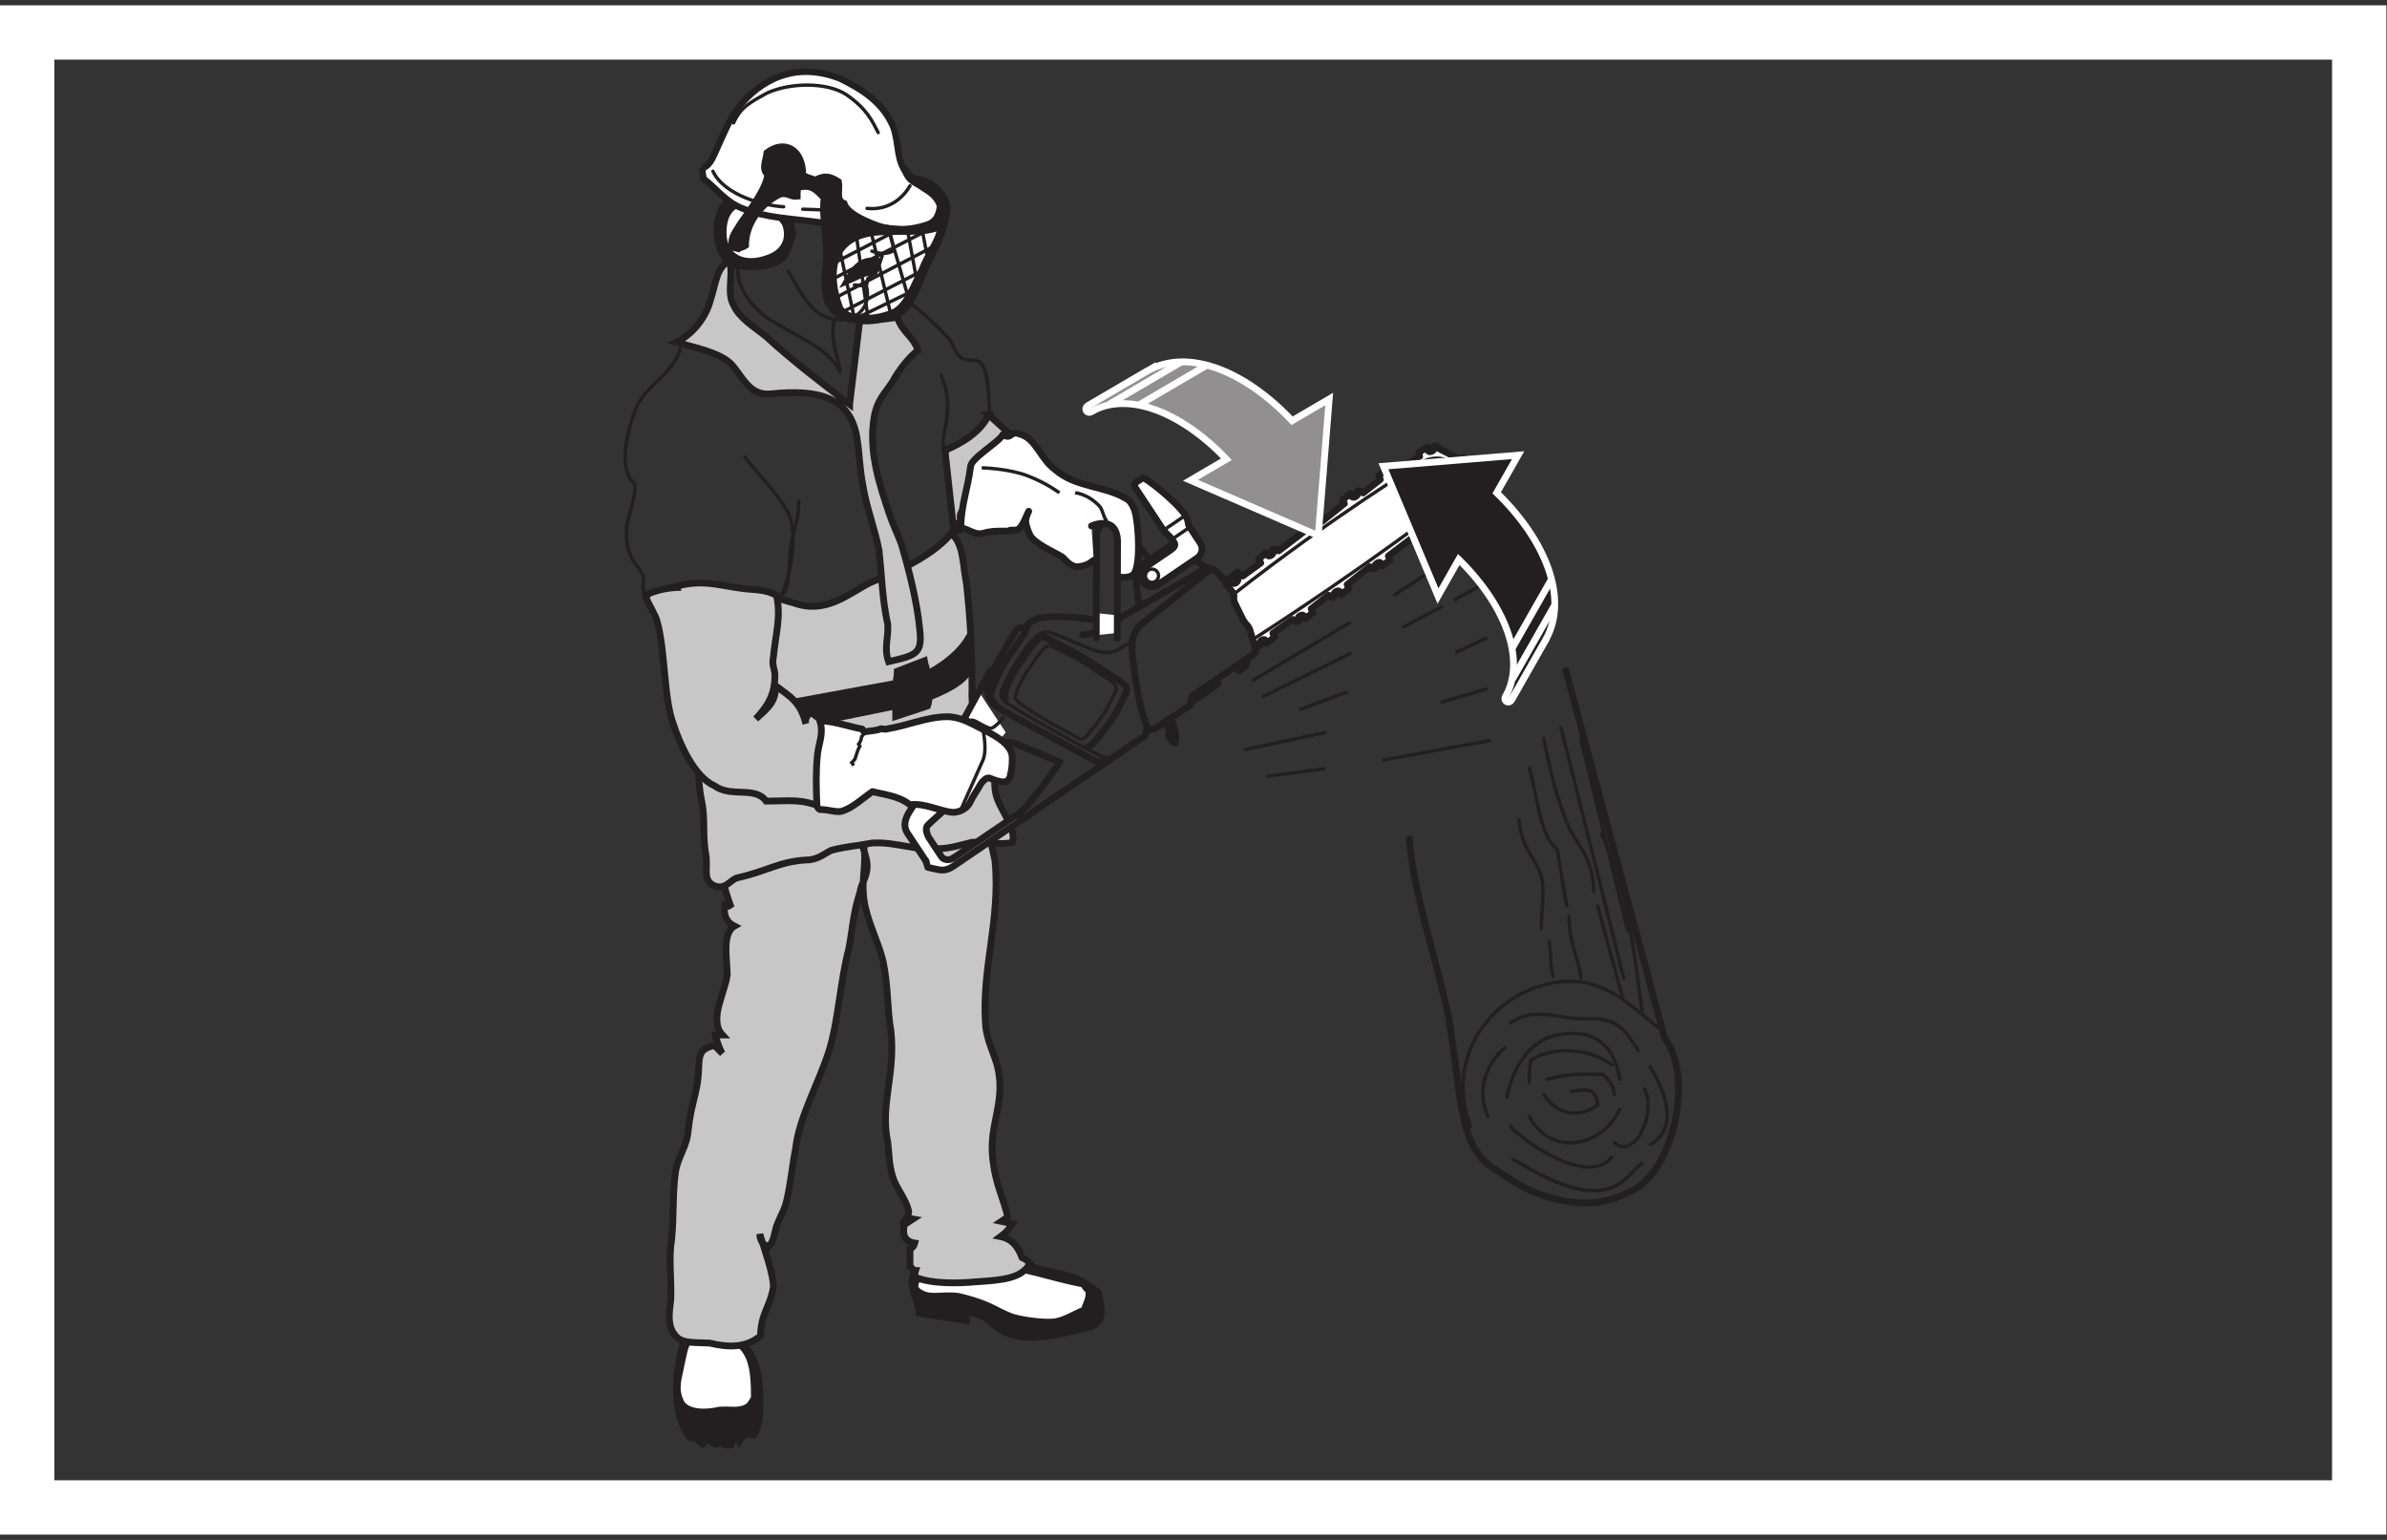 <?xml version="1.0" encoding="UTF-8" standalone="no"?>
<svg
   xmlns:dc="http://purl.org/dc/elements/1.1/"
   xmlns:cc="http://creativecommons.org/ns#"
   xmlns:rdf="http://www.w3.org/1999/02/22-rdf-syntax-ns#"
   xmlns:svg="http://www.w3.org/2000/svg"
   xmlns="http://www.w3.org/2000/svg"
   viewBox="0 0 234.333 151.187"
   height="151.187"
   width="234.333"
   xml:space="preserve"
   id="svg2"
   version="1.1"><rect x="0" y="0" width="234.333" height="151.187" fill="#333333" stroke="none"/><defs
     id="defs6" /><g
     transform="matrix(1.333,0,0,-1.333,0,151.187)"
     id="g10"><g
       transform="scale(0.1)"
       id="g12"><path
         id="path14"
         style="fill:#231f20;fill-opacity:1;fill-rule:nonzero;stroke:none"
         d="m 540.844,988.434 c -15.215,-3.571 -17.547,-37.418 -3.508,-47.52 4.68,-4.16 25.164,-4.16 33.941,0 8.786,2.969 8.786,11.879 12.871,20.789 -1.75,3.567 -1.75,6.527 -1.75,11.875 -5.269,3.57 -6.429,9.504 -11.699,12.477 -12.883,6.535 -23.414,3.57 -35.129,-1.778 l 5.274,4.157 v 0" /><path
         id="path16"
         style="fill:none;stroke:#231f20;stroke-width:5;stroke-linecap:round;stroke-linejoin:miter;stroke-miterlimit:3.864;stroke-dasharray:none;stroke-opacity:1"
         d="m 540.844,988.434 c -15.215,-3.571 -17.547,-37.418 -3.508,-47.52 4.68,-4.16 25.164,-4.16 33.941,0 8.786,2.969 8.786,11.879 12.871,20.789 -1.75,3.567 -1.75,6.527 -1.75,11.875 -5.269,3.57 -6.429,9.504 -11.699,12.477 -12.883,6.535 -23.414,3.57 -35.129,-1.778 l 5.274,4.157 z" /><path
         id="path18"
         style="fill:#ffffff;fill-opacity:1;fill-rule:nonzero;stroke:none"
         d="m 532.656,962.887 c 0,-17.223 14.043,-26.133 33.93,-18.41 8.203,2.968 15.812,10.691 12.301,23.168 -1.16,4.156 -4.676,5.933 -5.856,9.503 -7.019,2.368 -9.355,5.934 -16.383,7.129 -10.535,2.368 -23.992,-0.597 -23.992,-21.39 v 0" /><path
         id="path20"
         style="fill:none;stroke:#231f20;stroke-width:4.806;stroke-linecap:round;stroke-linejoin:miter;stroke-miterlimit:3.864;stroke-dasharray:none;stroke-opacity:1"
         d="m 532.656,962.887 c 0,-17.223 14.043,-26.133 33.93,-18.41 8.203,2.968 15.812,10.691 12.301,23.168 -1.16,4.156 -4.676,5.933 -5.856,9.503 -7.019,2.368 -9.355,5.934 -16.383,7.129 -10.535,2.368 -23.992,-0.597 -23.992,-21.39 z" /><path
         id="path22"
         style="fill:#231f20;fill-opacity:1;fill-rule:nonzero;stroke:none"
         d="m 518.027,160.445 c -5.859,0 -7.031,-2.98 -11.117,-4.757 -8.785,-21.375 -14.637,-59.989 1.164,-80.188 5.262,0 4.684,-1.781 9.364,-4.738 1.171,1.777 1.757,2.957 2.343,4.149 2.918,-1.781 7.606,-6.551 8.774,-2.969 4.101,-1.18 6.441,-2.973 9.953,-1.781 0,4.75 2.922,7.121 5.847,2.379 1.758,2.961 4.102,4.742 5.86,6.531 1.754,-1.789 2.922,-1.789 4.68,-1.789 5.265,6.539 4.679,16.641 4.679,27.918 0,23.762 -5.851,35.637 -21.066,45.742 -6.442,4.161 -10.539,10.09 -20.481,9.504 v 0" /><path
         id="path24"
         style="fill:none;stroke:#231f20;stroke-width:5;stroke-linecap:round;stroke-linejoin:miter;stroke-miterlimit:3.864;stroke-dasharray:none;stroke-opacity:1"
         d="m 518.027,160.445 c -5.859,0 -7.031,-2.98 -11.117,-4.757 -8.785,-21.375 -14.637,-59.989 1.164,-80.188 5.262,0 4.684,-1.781 9.364,-4.738 1.171,1.777 1.757,2.957 2.343,4.149 2.918,-1.781 7.606,-6.551 8.774,-2.969 4.101,-1.18 6.441,-2.973 9.953,-1.781 0,4.75 2.922,7.121 5.847,2.379 1.758,2.961 4.102,4.742 5.86,6.531 1.754,-1.789 2.922,-1.789 4.68,-1.789 5.265,6.539 4.679,16.641 4.679,27.918 0,23.762 -5.851,35.637 -21.066,45.742 -6.442,4.161 -10.539,10.09 -20.481,9.504 z" /><path
         id="path26"
         style="fill:#231f20;fill-opacity:1;fill-rule:nonzero;stroke:none"
         d="m 684.234,209.145 c -3.511,-3.563 -11.121,-10.692 -12.296,-16.024 -1.754,-8.332 4.097,-16.641 5.273,-26.144 l 34.531,-5.34 c 0,2.371 0,4.148 0,5.937 19.899,-1.191 17.551,-14.855 40.383,-17.824 12.875,-2.371 34.531,2.969 42.719,5.352 7.019,1.777 9.953,1.191 14.047,5.929 4.097,4.168 1.175,15.449 0,21.387 -7.028,5.352 -11.7,8.914 -21.657,11.875 -15.214,4.16 -21.058,4.16 -34.531,9.5 -18.723,5.352 -46.226,1.191 -66.133,6.543 -0.578,-0.594 -1.75,-1.191 -2.336,-1.191 v 0" /><path
         id="path28"
         style="fill:none;stroke:#231f20;stroke-width:5;stroke-linecap:round;stroke-linejoin:miter;stroke-miterlimit:3.864;stroke-dasharray:none;stroke-opacity:1"
         d="m 684.234,209.145 c -3.511,-3.563 -11.121,-10.692 -12.296,-16.024 -1.754,-8.332 4.097,-16.641 5.273,-26.144 l 34.531,-5.34 c 0,2.371 0,4.148 0,5.937 19.899,-1.191 17.551,-14.855 40.383,-17.824 12.875,-2.371 34.531,2.969 42.719,5.352 7.019,1.777 9.953,1.191 14.047,5.929 4.097,4.168 1.175,15.449 0,21.387 -7.028,5.352 -11.7,8.914 -21.657,11.875 -15.214,4.16 -21.058,4.16 -34.531,9.5 -18.723,5.352 -46.226,1.191 -66.133,6.543 -0.578,-0.594 -1.75,-1.191 -2.336,-1.191 z" /><path
         id="path30"
         style="fill:#ffffff;fill-opacity:1;fill-rule:nonzero;stroke:none"
         d="m 509.824,150.348 c -5.847,-5.95 -5.847,-11.887 -8.183,-21.387 -1.762,-10.09 -5.27,-17.231 0,-27.922 4.675,-7.719 18.14,-7.719 28.082,-5.34 7.613,0.582 14.05,-1.188 19.902,1.781 2.93,1.199 4.691,5.348 5.848,7.128 0,21.981 -1.75,38.004 -19.903,44.547 -8.183,2.371 -22.234,2.957 -28.66,-4.16 l 2.914,5.352 v 0" /><path
         id="path32"
         style="fill:none;stroke:#231f20;stroke-width:4.806;stroke-linecap:round;stroke-linejoin:miter;stroke-miterlimit:3.864;stroke-dasharray:none;stroke-opacity:1"
         d="m 509.824,150.348 c -5.847,-5.95 -5.847,-11.887 -8.183,-21.387 -1.762,-10.09 -5.27,-17.231 0,-27.922 4.675,-7.719 18.14,-7.719 28.082,-5.34 7.613,0.582 14.05,-1.188 19.902,1.781 2.93,1.199 4.691,5.348 5.848,7.128 0,21.981 -1.75,38.004 -19.903,44.547 -8.183,2.371 -22.234,2.957 -28.66,-4.16 l 2.914,5.352 z" /><path
         id="path34"
         style="fill:#ffffff;fill-opacity:1;fill-rule:nonzero;stroke:none"
         d="m 684.234,199.645 c -4.683,-1.778 -15.8,-12.473 -7.023,-17.227 8.187,-5.344 15.809,-1.191 28.684,-2.969 7.605,-1.777 15.789,-4.16 22.234,-7.129 6.43,-2.961 11.117,-5.937 18.144,-8.312 5.852,-1.785 23.997,-4.754 32.18,-2.977 7.606,1.778 13.477,5.946 19.902,8.328 1.75,5.344 4.09,8.313 3.508,14.239 -1.758,1.191 -2.925,2.98 -4.09,4.765 -26.921,5.344 -42.136,12.473 -73.16,14.844 -18.136,0 -28.086,-8.309 -43.89,-2.977 l 3.511,-0.585 v 0" /><path
         id="path36"
         style="fill:none;stroke:#231f20;stroke-width:4.806;stroke-linecap:round;stroke-linejoin:miter;stroke-miterlimit:3.864;stroke-dasharray:none;stroke-opacity:1"
         d="m 684.234,199.645 c -4.683,-1.778 -15.8,-12.473 -7.023,-17.227 8.187,-5.344 15.809,-1.191 28.684,-2.969 7.605,-1.777 15.789,-4.16 22.234,-7.129 6.43,-2.961 11.117,-5.937 18.144,-8.312 5.852,-1.785 23.997,-4.754 32.18,-2.977 7.606,1.778 13.477,5.946 19.902,8.328 1.75,5.344 4.09,8.313 3.508,14.239 -1.758,1.191 -2.925,2.98 -4.09,4.765 -26.921,5.344 -42.136,12.473 -73.16,14.844 -18.136,0 -28.086,-8.309 -43.89,-2.977 l 3.511,-0.585 z" /><path
         id="path38"
         style="fill:#c8c7c7;fill-opacity:1;fill-rule:nonzero;stroke:none"
         d="m 604.055,525.73 c -16.387,-5.343 -46.825,-7.718 -61.453,-19.601 -15.215,-11.281 -9.364,-25.539 -4.094,-40.391 -1.172,1.188 -2.34,2.375 -4.684,2.375 -1.168,-8.308 1.172,-13.062 7.02,-16.035 -9.364,-5.344 -5.274,-24.941 -5.274,-35.633 -1.156,-12.476 -14.031,-33.261 -3.504,-44.547 h -5.257 c 0.578,-2.378 2.914,-10.699 5.257,-13.671 -1.753,1.793 -3.511,3.566 -5.851,5.949 -14.047,-2.977 -10.535,-10.106 -12.289,-25.539 -1.758,-12.481 -5.266,-20.196 -7.016,-36.25 -1.18,-13.653 -7.031,-18.399 -9.367,-30.867 -2.348,-16.047 -1.172,-33.274 -2.934,-50.481 -2.336,-13.074 0,-29.707 -0.578,-43.965 -1.176,-9.5 -2.933,-19.609 3.512,-26.726 4.676,-5.95 14.625,-4.746 25.156,-5.352 12.297,-2.969 26.348,-4.16 37.461,5.352 0,16.035 7.024,21.375 9.36,35.632 0.582,8.313 -7.02,29.708 -9.946,39.211 0,-3.566 1.168,-4.757 2.344,-7.14 1.758,-0.586 2.926,-1.778 4.094,-2.363 4.09,4.746 4.09,9.503 5.847,15.441 1.758,4.754 4.688,10.086 6.442,14.844 3.515,11.882 5.269,30.898 7.613,42.175 2.332,22.571 16.961,48.106 24.57,71.872 7.028,22.574 8.204,51.078 14.629,75.429 2.934,15.438 2.934,24.949 8.203,41.571 1.176,7.128 4.676,10.097 5.274,17.828 0.574,8.316 -4.098,14.254 -4.098,22.57 5.27,-16.633 -0.597,-26.73 1.758,-45.734 2.34,-16.043 10.523,-30.891 14.031,-45.145 4.098,-19.598 2.934,-35.047 5.852,-51.68 3.515,-32.07 -8.184,-54.054 -2.332,-81.972 1.176,-8.899 0.578,-14.844 3.508,-24.934 2.339,-8.328 9.363,-16.043 11.699,-24.949 1.176,-4.758 -3.496,-7.727 -4.09,-10.684 0,3.563 4.687,4.735 7.602,4.149 l -6.426,-4.149 c -1.758,-7.129 0,-12.48 7.601,-13.672 -0.582,-2.375 -1.757,-3.566 -3.511,-4.16 V 201.43 c 1.754,-1.2 2.336,-2.977 4.093,-2.977 -0.582,-1.777 -0.582,-2.969 -0.582,-4.746 11.703,-5.344 33.36,-4.758 45.075,-3.566 19.304,1.191 33.933,2.375 39.785,13.652 -2.34,2.383 -3.516,2.98 -5.852,4.172 -2.918,7.723 -7.023,13.66 -15.793,15.437 4.098,2.981 6.434,5.938 8.77,9.504 -2.922,0.586 -5.254,1.192 -8.192,1.785 1.758,1.192 2.938,1.778 4.68,3.555 -3.516,13.664 -8.77,24.367 -10.527,38.625 -4.684,27.313 8.785,42.762 3.515,69.481 -1.758,9.496 -8.785,21.386 -9.375,33.859 -2.922,40.977 11.129,76.023 7.024,119.98 -2.34,11.282 -5.27,23.164 -9.364,32.075 -23.414,1.781 -53.257,2.968 -79.007,-4.157 -11.118,-3.574 -31.016,0.59 -40.379,-2.379 v 0" /><path
         id="path40"
         style="fill:none;stroke:#231f20;stroke-width:5;stroke-linecap:round;stroke-linejoin:miter;stroke-miterlimit:3.864;stroke-dasharray:none;stroke-opacity:1"
         d="m 604.055,525.73 c -16.387,-5.343 -46.825,-7.718 -61.453,-19.601 -15.215,-11.281 -9.364,-25.539 -4.094,-40.391 -1.172,1.188 -2.34,2.375 -4.684,2.375 -1.168,-8.308 1.172,-13.062 7.02,-16.035 -9.364,-5.344 -5.274,-24.941 -5.274,-35.633 -1.156,-12.476 -14.031,-33.261 -3.504,-44.547 h -5.257 c 0.578,-2.378 2.914,-10.699 5.257,-13.671 -1.753,1.793 -3.511,3.566 -5.851,5.949 -14.047,-2.977 -10.535,-10.106 -12.289,-25.539 -1.758,-12.481 -5.266,-20.196 -7.016,-36.25 -1.18,-13.653 -7.031,-18.399 -9.367,-30.867 -2.348,-16.047 -1.172,-33.274 -2.934,-50.481 -2.336,-13.074 0,-29.707 -0.578,-43.965 -1.176,-9.5 -2.933,-19.609 3.512,-26.726 4.676,-5.95 14.625,-4.746 25.156,-5.352 12.297,-2.969 26.348,-4.16 37.461,5.352 0,16.035 7.024,21.375 9.36,35.632 0.582,8.313 -7.02,29.708 -9.946,39.211 0,-3.566 1.168,-4.757 2.344,-7.14 1.758,-0.586 2.926,-1.778 4.094,-2.363 4.09,4.746 4.09,9.503 5.847,15.441 1.758,4.754 4.688,10.086 6.442,14.844 3.515,11.882 5.269,30.898 7.613,42.175 2.332,22.571 16.961,48.106 24.57,71.872 7.028,22.574 8.204,51.078 14.629,75.429 2.934,15.438 2.934,24.949 8.203,41.571 1.176,7.128 4.676,10.097 5.274,17.828 0.574,8.316 -4.098,14.254 -4.098,22.57 5.27,-16.633 -0.597,-26.73 1.758,-45.734 2.34,-16.043 10.523,-30.891 14.031,-45.145 4.098,-19.598 2.934,-35.047 5.852,-51.68 3.515,-32.07 -8.184,-54.054 -2.332,-81.972 1.176,-8.899 0.578,-14.844 3.508,-24.934 2.339,-8.328 9.363,-16.043 11.699,-24.949 1.176,-4.758 -3.496,-7.727 -4.09,-10.684 0,3.563 4.687,4.735 7.602,4.149 l -6.426,-4.149 c -1.758,-7.129 0,-12.48 7.601,-13.672 -0.582,-2.375 -1.757,-3.566 -3.511,-4.16 V 201.43 c 1.754,-1.2 2.336,-2.977 4.093,-2.977 -0.582,-1.777 -0.582,-2.969 -0.582,-4.746 11.703,-5.344 33.36,-4.758 45.075,-3.566 19.304,1.191 33.933,2.375 39.785,13.652 -2.34,2.383 -3.516,2.98 -5.852,4.172 -2.918,7.723 -7.023,13.66 -15.793,15.437 4.098,2.981 6.434,5.938 8.77,9.504 -2.922,0.586 -5.254,1.192 -8.192,1.785 1.758,1.192 2.938,1.778 4.68,3.555 -3.516,13.664 -8.77,24.367 -10.527,38.625 -4.684,27.313 8.785,42.762 3.515,69.481 -1.758,9.496 -8.785,21.386 -9.375,33.859 -2.922,40.977 11.129,76.023 7.024,119.98 -2.34,11.282 -5.27,23.164 -9.364,32.075 -23.414,1.781 -53.257,2.968 -79.007,-4.157 -11.118,-3.574 -31.016,0.59 -40.379,-2.379 z" /><path
         id="path42"
         style="fill:#c8c7c7;fill-opacity:1;fill-rule:evenodd;stroke:none"
         d="m 702.379,743.711 c -12.875,-17.813 -39.801,-29.699 -61.457,-38.598 -16.387,-8.32 -32.774,-23.761 -56.774,-14.855 -4.085,0.597 -15.207,5.941 -21.062,2.379 -3.512,-2.379 -3.512,-11.285 -4.098,-16.629 -2.929,-12.477 -3.515,-28.512 -7.605,-40.395 -6.438,-15.437 -17.559,-21.375 -25.168,-33.261 -12.879,-19.008 -14.047,-36.235 -8.777,-61.77 1.757,-13.066 0,-21.383 2.343,-35.644 1.758,-10.09 -2.343,-18.407 5.262,-22.571 8.781,-4.75 12.883,4.164 18.145,5.352 21.656,4.75 30.429,11.879 50.328,13.066 8.785,0 13.472,4.746 18.726,7.129 11.133,2.969 17.563,2.969 29.852,5.344 17.554,1.191 32.777,-5.938 48.574,-4.156 8.781,0 17.559,2.968 25.168,4.75 11.121,0.597 22.238,-2.379 29.844,0 2.933,11.285 -9.942,24.351 -12.282,35.636 -1.757,7.723 0,13.071 -2.347,21.977 -5.27,19.598 -16.395,32.672 -15.215,54.648 0,30.895 -1.18,51.68 -4.094,78.399 -2.933,14.258 -1.758,28.515 -11.121,36.832 l 1.758,2.367 v 0" /><path
         id="path44"
         style="fill:none;stroke:#231f20;stroke-width:5;stroke-linecap:round;stroke-linejoin:miter;stroke-miterlimit:3.864;stroke-dasharray:none;stroke-opacity:1"
         d="m 702.379,743.711 c -12.875,-17.813 -39.801,-29.699 -61.457,-38.598 -16.387,-8.32 -32.774,-23.761 -56.774,-14.855 -4.085,0.597 -15.207,5.941 -21.062,2.379 -3.512,-2.379 -3.512,-11.285 -4.098,-16.629 -2.929,-12.477 -3.515,-28.512 -7.605,-40.395 -6.438,-15.437 -17.559,-21.375 -25.168,-33.261 -12.879,-19.008 -14.047,-36.235 -8.777,-61.77 1.757,-13.066 0,-21.383 2.343,-35.644 1.758,-10.09 -2.343,-18.407 5.262,-22.571 8.781,-4.75 12.883,4.164 18.145,5.352 21.656,4.75 30.429,11.879 50.328,13.066 8.785,0 13.472,4.746 18.726,7.129 11.133,2.969 17.563,2.969 29.852,5.344 17.554,1.191 32.777,-5.938 48.574,-4.156 8.781,0 17.559,2.968 25.168,4.75 11.121,0.597 22.238,-2.379 29.844,0 2.933,11.285 -9.942,24.351 -12.282,35.636 -1.757,7.723 0,13.071 -2.347,21.977 -5.27,19.598 -16.395,32.672 -15.215,54.648 0,30.895 -1.18,51.68 -4.094,78.399 -2.933,14.258 -1.758,28.515 -11.121,36.832 l 1.758,2.367 z" /><path
         id="path46"
         style="fill:#231f20;fill-opacity:1;fill-rule:nonzero;stroke:none"
         d="m 713.5,664.723 c -9.363,-16.633 -30.437,-26.731 -30.437,-26.731 -0.583,4.156 -1.758,5.934 -2.34,9.504 l -19.899,-7.726 c 0,-3.559 -0.582,-5.344 -1.176,-8.907 l -84.277,-15.449 c 1.758,-5.934 5.27,-10.086 5.27,-17.215 l 79.007,16.039 c 0,-2.976 0,-4.172 0,-7.73 l 23.415,7.73 c 0.593,1.774 1.171,4.149 1.171,6.524 39.207,15.449 31.02,26.136 29.266,43.961 v 0" /><path
         id="path48"
         style="fill:none;stroke:#231f20;stroke-width:5;stroke-linecap:round;stroke-linejoin:miter;stroke-miterlimit:3.864;stroke-dasharray:none;stroke-opacity:1"
         d="m 713.5,664.723 c -9.363,-16.633 -30.437,-26.731 -30.437,-26.731 -0.583,4.156 -1.758,5.934 -2.34,9.504 l -19.899,-7.726 c 0,-3.559 -0.582,-5.344 -1.176,-8.907 l -84.277,-15.449 c 1.758,-5.934 5.27,-10.086 5.27,-17.215 l 79.007,16.039 c 0,-2.976 0,-4.172 0,-7.73 l 23.415,7.73 c 0.593,1.774 1.171,4.149 1.171,6.524 39.207,15.449 31.02,26.136 29.266,43.961 z" /><path
         id="path50"
         style="fill:#c8c7c7;fill-opacity:1;fill-rule:nonzero;stroke:none"
         d="m 501.641,701.543 c -10.543,0 -19.903,-2.379 -26.336,-5.938 2.336,-7.128 7.605,-14.253 8.773,-19.597 5.856,-20.789 4.684,-55.832 11.707,-74.848 5.266,-16.031 15.797,-39.195 30.43,-45.73 12.293,-8.91 29.844,0 38.043,-11.282 11.113,0 21.656,1.184 31.015,-1.195 7.028,-1.777 11.715,-4.152 19.899,-1.777 l 19.32,40.39 -38.043,28.5 c -1.761,-3.558 -4.097,-5.336 -2.933,-8.906 -4.098,16.035 -11.118,19.602 -22.239,27.922 0,-11.887 -5.265,-16.039 -14.629,-24.352 8.786,9.508 14.051,17.813 14.051,32.075 0,4.746 -2.347,7.121 -1.179,13.066 1.757,17.82 5.851,30.289 2.339,45.734 -9.359,5.34 -16.964,3.559 -30.429,5.938 -15.215,2.379 -24.578,5.348 -42.137,1.187 l 2.348,-1.187 v 0" /><path
         id="path52"
         style="fill:none;stroke:#231f20;stroke-width:5;stroke-linecap:round;stroke-linejoin:miter;stroke-miterlimit:3.864;stroke-dasharray:none;stroke-opacity:1"
         d="m 501.641,701.543 c -10.543,0 -19.903,-2.379 -26.336,-5.938 2.336,-7.128 7.605,-14.253 8.773,-19.597 5.856,-20.789 4.684,-55.832 11.707,-74.848 5.266,-16.031 15.797,-39.195 30.43,-45.73 12.293,-8.91 29.844,0 38.043,-11.282 11.113,0 21.656,1.184 31.015,-1.195 7.028,-1.777 11.715,-4.152 19.899,-1.777 l 19.32,40.39 -38.043,28.5 c -1.761,-3.558 -4.097,-5.336 -2.933,-8.906 -4.098,16.035 -11.118,19.602 -22.239,27.922 0,-11.887 -5.265,-16.039 -14.629,-24.352 8.786,9.508 14.051,17.813 14.051,32.075 0,4.746 -2.347,7.121 -1.179,13.066 1.757,17.82 5.851,30.289 2.339,45.734 -9.359,5.34 -16.964,3.559 -30.429,5.938 -15.215,2.379 -24.578,5.348 -42.137,1.187 l 2.348,-1.187 z" /><path
         id="path54"
         style="fill:#c8c7c7;fill-opacity:1;fill-rule:nonzero;stroke:none"
         d="m 728.129,828.652 c -5.848,-12.472 -19.32,-20.785 -32.191,-26.132 l 6.441,-58.809 c 12.293,-1.191 -6.356,1.957 5.359,6.117 -4.105,12.473 12.188,11.711 23.903,21.211 9.941,9.504 29.843,1.191 43.894,4.754 0,3.562 -0.594,4.75 -0.594,7.723 -7.019,4.742 -8.187,12.468 -15.211,16.035 -3.515,1.777 -14.632,0 -21.078,0 4.692,1.187 7.028,2.969 12.293,2.969 -0.578,2.371 -0.578,4.156 -0.578,5.937 l -22.238,20.195 v 0" /><path
         id="path56"
         style="fill:none;stroke:#231f20;stroke-width:5;stroke-linecap:round;stroke-linejoin:miter;stroke-miterlimit:3.864;stroke-dasharray:none;stroke-opacity:1"
         d="m 728.129,828.652 c -5.848,-12.472 -19.32,-20.785 -32.191,-26.132 l 6.441,-58.809 c 12.293,-1.191 -6.356,1.957 5.359,6.117 -4.105,12.473 12.188,11.711 23.903,21.211 9.941,9.504 29.843,1.191 43.894,4.754 0,3.562 -0.594,4.75 -0.594,7.723 -7.019,4.742 -8.187,12.468 -15.211,16.035 -3.515,1.777 -14.632,0 -21.078,0 4.692,1.187 7.028,2.969 12.293,2.969 -0.578,2.371 -0.578,4.156 -0.578,5.937 l -22.238,20.195 z" /><path
         id="path58"
         style="fill:#c8c7c7;fill-opacity:1;fill-rule:nonzero;stroke:none"
         d="m 625.707,836.371 c -18.719,14.266 -42.137,32.074 -61.449,49.899 -8.785,7.128 -19.903,13.66 -23.992,23.164 -5.27,8.91 0,21.976 -2.93,32.664 -9.949,-4.746 -9.949,-16.629 -14.039,-28.504 -2.938,-12.481 -12.875,-25.543 -25.172,-31.481 14.043,-4.16 30.43,-7.133 39.801,-15.441 8.773,-8.91 13.457,-24.359 29.84,-22.57 35.109,3.558 57.941,-2.383 63.211,-31.485 2.339,-14.254 1.757,-21.976 4.675,-36.824 2.34,-14.848 8.782,-31.488 11.711,-46.93 2.34,-21.972 2.34,-35.636 6.438,-54.64 0.578,-10.098 -2.922,-17.215 0.578,-27.325 21.074,4.758 25.172,5.938 22.832,24.954 -1.758,18.406 -7.606,42.16 -13.457,61.769 -3.512,9.504 -5.863,13.063 -9.375,23.762 -5.848,17.812 -15.215,43.945 -10.524,70.086 2.336,12.469 7.606,16.633 13.454,25.535 4.093,7.726 11.699,17.824 18.726,23.172 -3.515,10.687 -11.117,12.461 -15.211,24.351 -10.543,-1.781 -16.39,-1.781 -27.508,-1.191 l -7.609,-62.965 v 0" /><path
         id="path60"
         style="fill:none;stroke:#231f20;stroke-width:5;stroke-linecap:round;stroke-linejoin:miter;stroke-miterlimit:3.864;stroke-dasharray:none;stroke-opacity:1"
         d="m 625.707,836.371 c -18.719,14.266 -42.137,32.074 -61.449,49.899 -8.785,7.128 -19.903,13.66 -23.992,23.164 -5.27,8.91 0,21.976 -2.93,32.664 -9.949,-4.746 -9.949,-16.629 -14.039,-28.504 -2.938,-12.481 -12.875,-25.543 -25.172,-31.481 14.043,-4.16 30.43,-7.133 39.801,-15.441 8.773,-8.91 13.457,-24.359 29.84,-22.57 35.109,3.558 57.941,-2.383 63.211,-31.485 2.339,-14.254 1.757,-21.976 4.675,-36.824 2.34,-14.848 8.782,-31.488 11.711,-46.93 2.34,-21.972 2.34,-35.636 6.438,-54.64 0.578,-10.098 -2.922,-17.215 0.578,-27.325 21.074,4.758 25.172,5.938 22.832,24.954 -1.758,18.406 -7.606,42.16 -13.457,61.769 -3.512,9.504 -5.863,13.063 -9.375,23.762 -5.848,17.812 -15.215,43.945 -10.524,70.086 2.336,12.469 7.606,16.633 13.454,25.535 4.093,7.726 11.699,17.824 18.726,23.172 -3.515,10.687 -11.117,12.461 -15.211,24.351 -10.543,-1.781 -16.39,-1.781 -27.508,-1.191 l -7.609,-62.965 z" /><path
         id="path62"
         style="fill:none;stroke:#231f20;stroke-width:2.5;stroke-linecap:round;stroke-linejoin:miter;stroke-miterlimit:3.864;stroke-dasharray:none;stroke-opacity:1"
         d="m 539.086,940.914 c 5.859,-2.969 3.516,-8.316 5.269,-13.664 2.93,-9.5 9.368,-17.816 15.805,-23.156 4.684,-4.758 9.942,-7.129 15.211,-10.106 15.813,-10.093 36.289,-17.222 43.317,-34.445 -1.176,13.66 -8.204,23.758 -4.098,39.793 m 57.93,10.098 c 8.785,-7.125 18.746,-16.036 26.929,-25.539 2.93,-3.567 4.09,-10.094 7.606,-12.473 5.269,-4.75 12.871,0 16.386,-5.938 4.094,-7.722 3.516,-13.074 4.688,-21.976 0,-6.539 2.336,-13.66 -1.758,-19.606 m -33.351,33.86 c 4.671,-10.102 5.847,-18.41 4.089,-32.672 -0.582,-6.527 -5.843,-21.379 0.582,-23.762 M 548.457,797.77 c 10.531,-14.254 22.242,-23.758 32.184,-41.582 4.691,-10.696 4.093,-27.325 1.175,-39.786 -1.753,-7.136 -3.515,-15.457 -6.445,-20.797 7.027,4.75 5.27,23.754 7.027,36.821 1.75,11.879 5.848,17.828 5.848,32.676 M 501.641,879.73 c -5.27,-21.382 -23.418,-26.726 -32.2,-43.949 -5.257,-11.285 -16.382,-46.328 -1.753,-58.207 0,-17.23 -8.778,-26.14 -5.852,-43.363 1.758,-11.871 6.434,-14.852 11.117,-22.57 2.938,-5.348 -2.918,-14.848 5.27,-16.036" /><path
         id="path64"
         style="fill:#ffffff;fill-opacity:1;fill-rule:nonzero;stroke:none"
         d="m 517.438,1010.41 c 5.859,1.78 8.191,9.5 10.531,14.26 3.511,7.72 9.367,21.97 15.219,29.7 16.386,20.79 42.144,35.03 75.5,21.97 16.964,-8.32 31.593,-17.82 39.203,-35.64 4.687,-13.66 1.757,-24.35 10.543,-35.04 9.355,-12.472 22.832,-10.691 25.164,-28.512 -5.27,-4.761 -7.606,-8.918 -15.809,-10.699 -9.355,-2.957 -28.086,0 -36.285,1.781 -14.629,1.2 -23.399,0 -39.785,2.379 -21.656,2.969 -36.875,2.969 -55.02,10.098 -12.285,4.754 -19.312,14.856 -28.672,21.983 0,2.37 -1.175,4.15 -0.589,7.72 v 0" /><path
         id="path66"
         style="fill:none;stroke:#231f20;stroke-width:4.806;stroke-linecap:round;stroke-linejoin:miter;stroke-miterlimit:3.864;stroke-dasharray:none;stroke-opacity:1"
         d="m 517.438,1010.41 c 5.859,1.78 8.191,9.5 10.531,14.26 3.511,7.72 9.367,21.97 15.219,29.7 16.386,20.79 42.144,35.03 75.5,21.97 16.964,-8.32 31.593,-17.82 39.203,-35.64 4.687,-13.66 1.757,-24.35 10.543,-35.04 9.355,-12.472 22.832,-10.691 25.164,-28.512 -5.27,-4.761 -7.606,-8.918 -15.809,-10.699 -9.355,-2.957 -28.086,0 -36.285,1.781 -14.629,1.2 -23.399,0 -39.785,2.379 -21.656,2.969 -36.875,2.969 -55.02,10.098 -12.285,4.754 -19.312,14.856 -28.672,21.983 0,2.37 -1.175,4.15 -0.589,7.72 z" /><path
         id="path68"
         style="fill:none;stroke:#231f20;stroke-width:2.5;stroke-linecap:round;stroke-linejoin:miter;stroke-miterlimit:3.864;stroke-dasharray:none;stroke-opacity:1"
         d="m 646.773,1036.54 c -4.679,8.91 -8.183,17.23 -23.398,27.92 -14.637,9.5 -41.559,8.91 -58.531,1.19 -11.707,-6.54 -19.313,-10.1 -24.578,-21.98 m 129.918,-46.33 c -4.09,-7.125 -14.051,-18.41 -31.594,-16.633 m -47.406,-0.586 32.769,-1.191 m -98.91,29.11 c 8.781,-18.415 39.215,-25.552 52.086,-26.145" /><path
         id="path70"
         style="fill:#231f20;fill-opacity:1;fill-rule:nonzero;stroke:none"
         d="m 591.184,1005.66 c 0,17.82 -12.883,26.13 -26.34,16.04 -0.586,-5.94 -4.102,-11.88 0.59,-16.04 -1.176,-10.691 -13.465,-26.73 -20.489,-36.832 -2.929,-5.336 -7.019,-8.906 -5.859,-16.633 1.758,-0.593 2.93,-0.593 4.687,-1.179 1.758,1.179 3.512,1.179 5.274,2.367 0,16.633 11.695,30.894 24.57,37.418 5.852,2.387 8.199,-1.774 13.469,-1.176 0,2.965 0,4.152 0.582,6.523 9.937,2.383 12.875,-1.179 19.32,-7.714 -1.758,-13.075 1.75,-26.137 1.75,-40.391 0,-14.855 -4.683,-29.699 3.504,-40.391 8.196,-11.886 31.613,-11.886 46.242,-5.941 12.879,3.559 17.551,23.758 23.996,36.824 6.43,13.66 11.696,21.387 14.629,38.016 2.918,13.074 -11.711,26.139 -25.171,26.139 -1.754,2.97 -5.266,4.15 -5.844,8.31 2.914,-15.437 16.969,-11.281 24.574,-21.375 4.102,-7.137 0,-14.266 -2.34,-19.016 -14.633,-5.941 -29.844,-7.722 -44.473,-1.781 -7.605,2.973 -19.902,8.32 -22.238,15.449 -6.445,2.368 -2.929,10.086 -4.105,16.033 -6.434,4.16 -10.524,4.75 -16.969,1.18 -4.094,1.79 -9.359,1.79 -10.539,6.55 l 1.18,-2.38 v 0" /><path
         id="path72"
         style="fill:none;stroke:#231f20;stroke-width:5;stroke-linecap:round;stroke-linejoin:miter;stroke-miterlimit:3.864;stroke-dasharray:none;stroke-opacity:1"
         d="m 591.184,1005.66 c 0,17.82 -12.883,26.13 -26.34,16.04 -0.586,-5.94 -4.102,-11.88 0.59,-16.04 -1.176,-10.691 -13.465,-26.73 -20.489,-36.832 -2.929,-5.336 -7.019,-8.906 -5.859,-16.633 1.758,-0.593 2.93,-0.593 4.687,-1.179 1.758,1.179 3.512,1.179 5.274,2.367 0,16.633 11.695,30.894 24.57,37.418 5.852,2.387 8.199,-1.774 13.469,-1.176 0,2.965 0,4.152 0.582,6.523 9.937,2.383 12.875,-1.179 19.32,-7.714 -1.758,-13.075 1.75,-26.137 1.75,-40.391 0,-14.855 -4.683,-29.699 3.504,-40.391 8.196,-11.886 31.613,-11.886 46.242,-5.941 12.879,3.559 17.551,23.758 23.996,36.824 6.43,13.66 11.696,21.387 14.629,38.016 2.918,13.074 -11.711,26.139 -25.171,26.139 -1.754,2.97 -5.266,4.15 -5.844,8.31 2.914,-15.437 16.969,-11.281 24.574,-21.375 4.102,-7.137 0,-14.266 -2.34,-19.016 -14.633,-5.941 -29.844,-7.722 -44.473,-1.781 -7.605,2.973 -19.902,8.32 -22.238,15.449 -6.445,2.368 -2.929,10.086 -4.105,16.033 -6.434,4.16 -10.524,4.75 -16.969,1.18 -4.094,1.79 -9.359,1.79 -10.539,6.55 l 1.18,-2.38 z" /><path
         id="path74"
         style="fill:#ffffff;fill-opacity:1;fill-rule:nonzero;stroke:none"
         d="m 693.02,967.645 c -15.809,-8.325 -46.247,0.585 -63.797,-8.915 -19.321,-9.503 -17.563,-33.261 -10.535,-51.675 6.425,-10.09 26.921,-8.309 39.203,-2.961 9.957,4.152 15.222,20.785 21.074,31.48 4.691,12.469 12.301,20.192 14.055,32.071 v 0" /><path
         id="path76"
         style="fill:none;stroke:#231f20;stroke-width:4.806;stroke-linecap:round;stroke-linejoin:miter;stroke-miterlimit:3.864;stroke-dasharray:none;stroke-opacity:1"
         d="m 693.02,967.645 c -15.809,-8.325 -46.247,0.585 -63.797,-8.915 -19.321,-9.503 -17.563,-33.261 -10.535,-51.675 6.425,-10.09 26.921,-8.309 39.203,-2.961 9.957,4.152 15.222,20.785 21.074,31.48 4.691,12.469 12.301,20.192 14.055,32.071 z" /><path
         id="path78"
         style="fill:none;stroke:#231f20;stroke-width:2.5;stroke-linecap:round;stroke-linejoin:miter;stroke-miterlimit:3.864;stroke-dasharray:none;stroke-opacity:1"
         d="m 663.164,965.859 -52.68,-27.324 7.028,16.633 11.117,-52.859 10.535,-1.782 -8.777,62.36 10.535,2.972 15.211,-63.55 12.875,12.464 -14.629,50.497 14.055,-1.192 7.019,-38.015 7.61,18.414 -4.098,21.382 11.125,2.371 -79.606,-40.98 2.352,-13.656 74.914,39.199 -7.027,-17.219 -60.864,-31.48 11.118,-4.164 41.543,20.191" /><path
         id="path80"
         style="fill:none;stroke:#231f20;stroke-width:2.5;stroke-linecap:round;stroke-linejoin:miter;stroke-miterlimit:3.864;stroke-dasharray:none;stroke-opacity:1"
         d="m 642.094,949.227 c 6.437,-2.368 11.707,-2.368 16.39,0.593 -1.175,5.946 -2.933,10.692 -2.933,14.258 m -74.91,-29.699 c 4.691,-8.91 15.808,-28.504 24.589,-32.07 18.145,-10.102 38.032,1.785 32.762,21.379 0.598,1.781 0.598,2.972 1.172,5.343 2.34,1.785 3.516,2.977 5.852,4.157 1.757,4.757 2.933,7.128 4.687,12.476" /><path
         id="path82"
         style="fill:#231f20;fill-opacity:1;fill-rule:nonzero;stroke:none"
         d="m 646.773,941.508 c -11.699,2.375 -16.968,-4.156 -22.82,-14.258 7.024,2.98 10.539,5.938 19.902,7.129 l 2.918,7.129 v 0" /><path
         id="path84"
         style="fill:none;stroke:#231f20;stroke-width:5;stroke-linecap:round;stroke-linejoin:miter;stroke-miterlimit:3.864;stroke-dasharray:none;stroke-opacity:1"
         d="m 646.773,941.508 c -11.699,2.375 -16.968,-4.156 -22.82,-14.258 7.024,2.98 10.539,5.938 19.902,7.129 l 2.918,7.129 z" /><path
         id="path86"
         style="fill:none;stroke:#231f20;stroke-width:2.5;stroke-linecap:round;stroke-linejoin:miter;stroke-miterlimit:3.864;stroke-dasharray:none;stroke-opacity:1"
         d="m 1113.96,280.414 c 11.71,-5.937 49.75,-32.676 76.09,-19.598 7.61,3.555 13.45,12.469 19.32,16.622 m -97.15,27.332 c 7.6,-9.5 57.35,-45.75 74.9,-22.567 m -77.26,43.953 c 4.1,21.379 15.81,39.785 33.95,45.137 28.09,6.539 44.48,-4.762 49.17,-32.07 m -5.86,10.683 c -15.22,11.887 -42.14,14.254 -59.69,3.567 -1.18,-6.524 -1.18,-10.098 -1.18,-16.633 m 12.88,2.383 c 14.63,4.152 24.58,4.152 41.55,3.566 4.1,-4.172 7.61,-7.734 8.2,-14.844 m -52.09,0 c 9.36,-13.672 23.99,-18.418 39.8,-7.726 -1.17,13.066 -7.61,11.875 -19.31,10.09 m 35.7,-13.067 c -13.47,-28.508 -50.92,-35.039 -66.73,-5.351 m 84.87,20.203 c 9.37,-19.004 -8.2,-52.871 -22.24,-39.207 m 26.33,55.84 c 9.37,-15.442 22.83,-44.543 0,-57.618 m -102.99,89.688 c 12.28,8.32 23.99,7.125 40.95,4.148 11.71,-2.367 21.66,0.606 32.19,-2.957 11.12,-4.156 15.23,-12.476 21.08,-21.386 m -110.61,-48.711 c -8.78,19.011 -1.17,39.207 12.28,50.492 m 113.54,14.844 c -22.24,16.636 -42.14,41.586 -82.52,32.074 -40.97,-9.5 -75.5,-53.453 -56.17,-104.531 m -63.96,269.664 77.83,14.261 m -121.725,-20.797 -41.55,-5.339 m 42.129,32.07 -58.528,-12.477 m 177.334,44.547 -32.2,-9.504 m 32.2,46.93 -21.65,-10.098 m -81.348,-29.695 -33.367,-12.48 m 36.289,40.984 -63.789,-31.473 m 131.095,65.926 -28.09,-14.848 m 66.14,35.633 -28.11,-15.437 m -44.47,3.562 64.37,42.176 M 923.008,633.242 993.84,675.41 M 629.223,924.281 c 3.511,0 4.672,-0.593 7.027,-0.593" /><path
         id="path88"
         style="fill:none;stroke:#231f20;stroke-width:5;stroke-linecap:round;stroke-linejoin:round;stroke-miterlimit:3.864;stroke-dasharray:none;stroke-opacity:1"
         d="m 1153.17,640.355 72.58,-270.253 c 21.64,-29.102 7.01,-93.836 -20.5,-111.082 -23.39,-13.059 -43.29,-14.239 -71.97,-4.153 -10.54,3.567 -22.82,11.895 -32.78,18.418 -17.54,11.289 -21.07,27.91 -25.74,54.66 -2.34,20.782 -4.69,35.024 -8.2,58.782 -9.37,42.769 -25.76,90.886 -28.68,129.488" /><path
         id="path90"
         style="fill:none;stroke:#231f20;stroke-width:2.5;stroke-linecap:round;stroke-linejoin:miter;stroke-miterlimit:3.864;stroke-dasharray:none;stroke-opacity:1"
         d="m 1164.3,589.277 34.53,-140.765 m -49.16,149.676 46.23,-184.719 m -16.39,106.312 c 18.15,-36.82 23.41,-82.558 29.86,-130.07 m -68.49,51.074 c 1.76,-11.289 0.59,-18.402 2.93,-25.531 m -25.17,115.219 c 1.76,-20.789 11.13,-26.133 16.4,-41.578 2.93,-10.094 0,-27.317 0,-38.606 m 20.48,8.91 c 0,-20.785 7.02,-29.101 8.78,-45.73 m -38.05,155.015 c 4.69,-13.058 7.61,-51.671 20.49,-59.39 l 7.02,-42.176 m 22.83,0 18.15,-66.52 m -57.95,190.067 c 4.68,-22.574 7.6,-36.824 16.97,-61.77 5.85,-15.449 19.89,-24.949 19.89,-51.082" /><path
         id="path92"
         style="fill:none;stroke:#231f20;stroke-width:2.5;stroke-linecap:butt;stroke-linejoin:miter;stroke-miterlimit:4;stroke-dasharray:none;stroke-opacity:1"
         d="m 791.992,728.012 c 0,0 -14.695,6.855 -15.293,18.004 -0.609,11.14 3.051,5.621 3.051,5.621" /><path
         id="path94"
         style="fill:#ffffff;fill-opacity:1;fill-rule:nonzero;stroke:none"
         d="m 750.895,529.418 -48.688,-33.148 -7.273,-2.829 -11.649,1.946 -2.633,6.484 -10.808,16.359 -3.367,7.649 1.586,6.461 5.105,9.359 47.687,83.031 19.821,-29.917 -45.731,-57.7 -12.215,-11.414 v -5.347 l 10.629,-17.133 8.981,-0.828 44.617,30.367 3.938,-3.34" /><path
         id="path96"
         style="fill:#ffffff;fill-opacity:1;fill-rule:nonzero;stroke:none"
         d="m 903.926,702.992 2.5,3.242 c 0,0 2.168,-3.472 4.426,-0.773 2.253,2.684 -0.266,3.246 -0.266,3.246 0,0 -0.242,1.691 1.816,1.707 2.078,0.012 2.891,-0.476 2.891,-0.476 l 13.23,9.652 -1.519,2.676 5.398,4.98 c 0,0 0.911,-4.082 3.809,-2.023 2.891,2.043 0.762,3.332 0.762,3.332 0,0 0.3,1.738 2.187,1.168 1.895,-0.575 2.488,-1.285 2.488,-1.285 l 18.157,13.828 -1.25,2.828 5.761,4.578 c 0,0 0.52,-4.199 3.555,-2.371 3.035,1.82 1.055,3.289 1.055,3.289 0,0 0.461,1.746 2.285,1.004 1.797,-0.739 2.324,-1.528 2.324,-1.528 l 16.57,13.231 -1.238,2.824 5.75,4.567 c 0,0 0.539,-4.184 3.574,-2.372 3.019,1.825 1.055,3.301 1.055,3.301 0,0 0.461,1.731 2.254,1 1.81,-0.73 2.34,-1.515 2.34,-1.515 l 12.74,9.988 -1.25,2.828 5.77,4.566 c 0,0 0.53,-4.183 3.56,-2.363 3.04,1.817 1.03,3.281 1.03,3.281 0,0 0.48,1.754 2.29,1.024 1.81,-0.75 2.34,-1.52 2.34,-1.52 l 15.21,9.082 -0.68,3.075 6.37,3.632 c 0,0 -0.26,-4.304 2.98,-2.984 3.23,1.332 1.61,3.156 1.61,3.156 0,0 0.77,1.672 2.36,0.621 1.6,-1.05 1.96,-1.914 1.96,-1.914 l 14.94,-7.633 3.18,1.575 3.87,-5 c 0,0 -4.47,-1.043 -3.07,-3.746 1.43,-2.7 3.29,-0.61 3.29,-0.61 0,0 1.76,-0.222 0.69,-2.066 -1.05,-1.856 -1.97,-2.453 -1.97,-2.453 l -3.72,-14.848 2.34,-2.016 -3.84,-6.086 c 0,0 -2.19,3.457 -4.44,0.778 -2.26,-2.696 0.26,-3.27 0.26,-3.27 0,0 0.23,-1.679 -1.83,-1.695 -2.06,-0.02 -2.87,0.484 -2.87,0.484 l -13.25,-9.652 1.53,-2.688 -5.38,-4.972 c 0,0 -0.92,4.074 -3.82,2.027 -2.89,-2.047 -0.75,-3.324 -0.75,-3.324 0,0 -0.31,-1.746 -2.2,-1.188 -1.91,0.567 -2.48,1.289 -2.48,1.289 l -18.16,-13.824 1.24,-2.836 -5.76,-4.562 c 0,0 -0.52,4.191 -3.55,2.355 -3.04,-1.816 -1.06,-3.281 -1.06,-3.281 0,0 -0.48,-1.742 -2.27,-1.004 -1.82,0.735 -2.34,1.524 -2.34,1.524 l -16.581,-13.223 1.262,-2.824 -5.762,-4.575 c 0,0 -0.527,4.184 -3.566,2.368 -3.028,-1.813 -1.055,-3.301 -1.055,-3.301 0,0 -0.469,-1.727 -2.278,-0.992 -1.792,0.738 -2.324,1.515 -2.324,1.515 l -12.754,-9.992 1.274,-2.836 -5.774,-4.554 c 0,0 -0.539,4.179 -3.554,2.367 -3.028,-1.817 -1.055,-3.305 -1.055,-3.305 0,0 -0.48,-1.73 -2.273,-1.012 -1.809,0.754 -2.329,1.524 -2.329,1.524 l -14.519,-10.219 1.238,-2.832 -5.762,-4.57 c 0,0 -0.527,4.195 -3.562,2.379 -3.02,-1.829 -1.055,-3.293 -1.055,-3.293 0,0 -0.461,-1.754 -2.265,-1.008" /><path
         id="path98"
         style="fill:none;stroke:#231f20;stroke-width:5;stroke-linecap:round;stroke-linejoin:round;stroke-miterlimit:4;stroke-dasharray:none;stroke-opacity:1"
         d="m 903.926,702.992 2.5,3.242 c 0,0 2.168,-3.472 4.426,-0.773 2.253,2.684 -0.266,3.246 -0.266,3.246 0,0 -0.242,1.691 1.816,1.707 2.078,0.012 2.891,-0.476 2.891,-0.476 l 13.23,9.652 -1.519,2.676 5.398,4.98 c 0,0 0.911,-4.082 3.809,-2.023 2.891,2.043 0.762,3.332 0.762,3.332 0,0 0.3,1.738 2.187,1.168 1.895,-0.575 2.488,-1.285 2.488,-1.285 l 18.157,13.828 -1.25,2.828 5.761,4.578 c 0,0 0.52,-4.199 3.555,-2.371 3.035,1.82 1.055,3.289 1.055,3.289 0,0 0.461,1.746 2.285,1.004 1.797,-0.739 2.324,-1.528 2.324,-1.528 l 16.57,13.231 -1.238,2.824 5.75,4.567 c 0,0 0.539,-4.184 3.574,-2.372 3.019,1.825 1.055,3.301 1.055,3.301 0,0 0.461,1.731 2.254,1 1.81,-0.73 2.34,-1.515 2.34,-1.515 l 12.74,9.988 -1.25,2.828 5.77,4.566 c 0,0 0.53,-4.183 3.56,-2.363 3.04,1.817 1.03,3.281 1.03,3.281 0,0 0.48,1.754 2.29,1.024 1.81,-0.75 2.34,-1.52 2.34,-1.52 l 15.21,9.082 -0.68,3.075 6.37,3.632 c 0,0 -0.26,-4.304 2.98,-2.984 3.23,1.332 1.61,3.156 1.61,3.156 0,0 0.77,1.672 2.36,0.621 1.6,-1.05 1.96,-1.914 1.96,-1.914 l 14.94,-7.633 3.18,1.575 3.87,-5 c 0,0 -4.47,-1.043 -3.07,-3.746 1.43,-2.7 3.29,-0.61 3.29,-0.61 0,0 1.76,-0.222 0.69,-2.066 -1.05,-1.856 -1.97,-2.453 -1.97,-2.453 l -3.72,-14.848 2.34,-2.016 -3.84,-6.086 c 0,0 -2.19,3.457 -4.44,0.778 -2.26,-2.696 0.26,-3.27 0.26,-3.27 0,0 0.23,-1.679 -1.83,-1.695 -2.06,-0.02 -2.87,0.484 -2.87,0.484 l -13.25,-9.652 1.53,-2.688 -5.38,-4.972 c 0,0 -0.92,4.074 -3.82,2.027 -2.89,-2.047 -0.75,-3.324 -0.75,-3.324 0,0 -0.31,-1.746 -2.2,-1.188 -1.91,0.567 -2.48,1.289 -2.48,1.289 l -18.16,-13.824 1.24,-2.836 -5.76,-4.562 c 0,0 -0.52,4.191 -3.55,2.355 -3.04,-1.816 -1.06,-3.281 -1.06,-3.281 0,0 -0.48,-1.742 -2.27,-1.004 -1.82,0.735 -2.34,1.524 -2.34,1.524 l -16.581,-13.223 1.262,-2.824 -5.762,-4.575 c 0,0 -0.527,4.184 -3.566,2.368 -3.028,-1.813 -1.055,-3.301 -1.055,-3.301 0,0 -0.469,-1.727 -2.278,-0.992 -1.792,0.738 -2.324,1.515 -2.324,1.515 l -12.754,-9.992 1.274,-2.836 -5.774,-4.554 c 0,0 -0.539,4.179 -3.554,2.367 -3.028,-1.817 -1.055,-3.305 -1.055,-3.305 0,0 -0.48,-1.73 -2.273,-1.012 -1.809,0.754 -2.329,1.524 -2.329,1.524 l -14.519,-10.219 1.238,-2.832 -5.762,-4.57 c 0,0 -0.527,4.195 -3.562,2.379 -3.02,-1.829 -1.055,-3.293 -1.055,-3.293 0,0 -0.461,-1.754 -2.265,-1.008" /><path
         id="path100"
         style="fill:#ffffff;fill-opacity:1;fill-rule:nonzero;stroke:none"
         d="m 922.598,663.152 c 81.472,52.411 142.972,99.739 142.972,99.739 9.25,6.429 12.5,18.574 7.07,26.621 -5.56,8.246 -17.85,9.605 -27.13,3.164 0,0 -62.412,-37.809 -137.033,-96.176" /><path
         id="path102"
         style="fill:none;stroke:#231f20;stroke-width:2.5;stroke-linecap:round;stroke-linejoin:round;stroke-miterlimit:4;stroke-dasharray:none;stroke-opacity:1"
         d="m 922.598,663.152 c 81.472,52.411 142.972,99.739 142.972,99.739 9.25,6.429 12.5,18.574 7.07,26.621 -5.56,8.246 -17.85,9.605 -27.13,3.164 0,0 -62.412,-37.809 -137.033,-96.176" /><path
         id="path104"
         style="fill:none;stroke:#231f20;stroke-width:5;stroke-linecap:round;stroke-linejoin:round;stroke-miterlimit:4;stroke-dasharray:none;stroke-opacity:1"
         d="m 878.402,621.965 45.68,31.09" /><path
         id="path106"
         style="fill:none;stroke:#231f20;stroke-width:5;stroke-linecap:round;stroke-linejoin:round;stroke-miterlimit:4;stroke-dasharray:none;stroke-opacity:1"
         d="m 854.027,599.625 22.063,15.02" /><path
         id="path108"
         style="fill:none;stroke:#231f20;stroke-width:5;stroke-linecap:round;stroke-linejoin:round;stroke-miterlimit:4;stroke-dasharray:none;stroke-opacity:1"
         d="m 821.871,577.738 20.957,14.27 c 1.723,1.156 0.379,4.023 2.524,5.824" /><path
         id="path110"
         style="fill:none;stroke:#231f20;stroke-width:2.5;stroke-linecap:round;stroke-linejoin:round;stroke-miterlimit:4;stroke-dasharray:none;stroke-opacity:1"
         d="m 833.441,661.734 c 0,0 -2.996,-2.031 -9.281,-5.496 -6.285,-3.461 -10.972,-3.289 -17.976,-0.988 -7,2.309 -28.454,11.934 -32.957,13.051 -4.5,1.097 -7.344,-0.481 -11.489,-4.238 -4.16,-3.747 -8.715,-10.329 -13.961,-18.653 -5.254,-8.332 -9.132,-17.461 -9.918,-19.746 -0.789,-2.277 -1.41,-4.094 1.387,-7.641 2.801,-3.535 69.211,-40.214 72.844,-41.226 3.633,-1 7.578,-0.567 9.781,0.941" /><path
         id="path112"
         style="fill:none;stroke:#231f20;stroke-width:5;stroke-linecap:round;stroke-linejoin:round;stroke-miterlimit:4;stroke-dasharray:none;stroke-opacity:1"
         d="M 891.016,714.559 839.789,673.902" /><path
         id="path114"
         style="fill:none;stroke:#231f20;stroke-width:5;stroke-linecap:round;stroke-linejoin:round;stroke-miterlimit:4;stroke-dasharray:none;stroke-opacity:1"
         d="m 893.191,714.762 1.477,-0.871 c 1.035,-0.598 2.461,-1.887 3.184,-2.836 l 9.961,-13.207 c 0.71,-0.953 1.125,-2.614 0.917,-3.715 -0.207,-1.09 0.04,-2.867 0.579,-3.938 l 5.879,-12.007 c 0.503,-1.075 1.609,-2.672 2.417,-3.551 l 0.918,-0.981 c 0.801,-0.863 1.743,-2.527 2.075,-3.687 l 4.129,-14.348" /><path
         id="path116"
         style="fill:none;stroke:#231f20;stroke-width:2.5;stroke-linecap:round;stroke-linejoin:round;stroke-miterlimit:4;stroke-dasharray:none;stroke-opacity:1"
         d="m 910.781,705.973 c 0.047,-0.246 0.117,-0.461 0.215,-0.672" /><path
         id="path118"
         style="fill:none;stroke:#231f20;stroke-width:5;stroke-linecap:round;stroke-linejoin:round;stroke-miterlimit:4;stroke-dasharray:none;stroke-opacity:1"
         d="m 903.926,702.992 0.304,3.156 c 0.055,0.594 0.477,1.403 0.946,1.778 l 5.996,4.871 c 0.469,0.379 0.762,0.207 0.637,-0.375 l -1.047,-5.418 c -0.059,-0.305 -0.039,-0.66 0.019,-1.031" /><path
         id="path120"
         style="fill:none;stroke:#231f20;stroke-width:5;stroke-linecap:round;stroke-linejoin:round;stroke-miterlimit:4;stroke-dasharray:none;stroke-opacity:1"
         d="m 797.285,666.664 c 3.528,0.02 7.266,0.949 8.852,1.828 1.965,1.067 79.316,45.352 82.301,47.168 1.367,0.82 2.539,-0.43 2.539,-0.43" /><path
         id="path122"
         style="fill:none;stroke:#231f20;stroke-width:5;stroke-linecap:round;stroke-linejoin:round;stroke-miterlimit:4;stroke-dasharray:none;stroke-opacity:1"
         d="m 702.34,502.391 c 0,0 37.566,25.574 47.445,32.293 9.863,6.734 30.649,38.324 30.649,38.324" /><path
         id="path124"
         style="fill:none;stroke:#231f20;stroke-width:5;stroke-linecap:round;stroke-linejoin:round;stroke-miterlimit:4;stroke-dasharray:none;stroke-opacity:1"
         d="m 780.434,573.008 c 0,0 -31.586,13.09 -34.321,14.004 -2.734,0.898 -5.73,0.629 -7.593,-0.297 -1.883,-0.938 -8.055,-5.598 -10.008,-7.313 -1.969,-1.718 -3.551,-3.484 -4.633,-5.101 -1.109,-1.617 -3.266,-5.778 -6.551,-11.235 -3.289,-5.449 -15.719,-19.007 -20.031,-23.601 -4.305,-4.598 -13.152,-11.652 -14.567,-13.766 -1.417,-2.113 0.278,-6.812 1.278,-8.328 4.847,-7.328 7.847,-11.867 9.351,-14.152 1.504,-2.281 5.403,-3.258 8.981,-0.828" /><path
         id="path126"
         style="fill:none;stroke:#231f20;stroke-width:5;stroke-linecap:round;stroke-linejoin:round;stroke-miterlimit:4;stroke-dasharray:none;stroke-opacity:1"
         d="m 723.746,574.137 c 2.442,-2.766 10.207,-7.032 12.52,-7.086 2.297,-0.059 2.332,0.941 2.347,2.879 0.016,1.941 0.473,12.097 5.719,17.492" /><path
         id="path128"
         style="fill:none;stroke:#231f20;stroke-width:5;stroke-linecap:round;stroke-linejoin:round;stroke-miterlimit:4;stroke-dasharray:none;stroke-opacity:1"
         d="m 713.535,602.352 c -1.914,-2.594 -41.277,-61.856 -42.797,-64.403 -1.543,-2.578 -7.191,-10.179 -2.429,-17.394 2.574,-3.879 13.621,-20.594 13.621,-20.594" /><path
         id="path130"
         style="fill:none;stroke:#231f20;stroke-width:5;stroke-linecap:round;stroke-linejoin:round;stroke-miterlimit:4;stroke-dasharray:none;stroke-opacity:1"
         d="m 683.723,558.852 c 0,0 -5.657,5.668 -6.828,7.597 -1.168,1.946 -1.125,3.539 1.347,5.809 2.496,2.273 18.762,16.965 21.903,19.289 3.16,2.332 5.89,3.836 8.375,4.894" /><path
         id="path132"
         style="fill:none;stroke:#231f20;stroke-width:5;stroke-linecap:round;stroke-linejoin:round;stroke-miterlimit:4;stroke-dasharray:none;stroke-opacity:1"
         d="m 839.789,673.902 c -3.797,-3.574 -6.019,-9.394 -6.137,-15.609 -0.101,-6.227 3.086,-30.602 5.633,-41.047 2.539,-10.332 4.492,-16.625 5.778,-18.91 1.265,-2.285 1.464,-1.871 3.945,-1.152 2.512,0.722 3.433,1.363 5.019,2.441" /><path
         id="path134"
         style="fill:none;stroke:#231f20;stroke-width:5;stroke-linecap:round;stroke-linejoin:round;stroke-miterlimit:4;stroke-dasharray:none;stroke-opacity:1"
         d="m 740.527,620.23 c -0.871,1.317 -0.675,2.336 -0.328,4.129 0.449,2.352 4.449,11.926 9.813,19.914 6.148,9.122 11.078,16.114 13.496,18.34 2.398,2.215 5.07,2.871 7.222,1.66 2.165,-1.187 21.426,-10.8 30.321,-16.464 8.871,-5.661 24.574,-15.399 26.39,-17.297 1.829,-1.895 3.129,-4.242 1.774,-6.66 -1.36,-2.446 -5.371,-12.258 -10.332,-19.454 -4.961,-7.207 -12.121,-15.914 -14.289,-18.183 -1.047,-1.133 -2.133,-1.766 -3.156,-1.961" /><path
         id="path136"
         style="fill:none;stroke:#231f20;stroke-width:2.5;stroke-linecap:round;stroke-linejoin:round;stroke-miterlimit:4;stroke-dasharray:none;stroke-opacity:1"
         d="m 756.719,640.219 c 5.465,8.09 9.824,14.301 11.976,16.285 2.141,1.973 4.493,2.559 6.418,1.492 1.93,-1.066 16.203,-7.742 24.086,-12.777 7.903,-5.028 19.223,-12.461 20.86,-14.133 1.601,-1.676 2.773,-3.773 1.578,-5.926 -1.211,-2.168 -4.785,-10.883 -9.196,-17.265 -4.394,-6.395 -10.761,-14.129 -12.675,-16.168 -1.899,-2.016 -3.813,-2.18 -5.368,-1.317 -1.507,0.863 -15.722,8.613 -22.285,12.266 -6.586,3.664 -21.035,13.203 -22.855,15.054 -1.836,1.848 -1.653,2.735 -1.238,4.809 0.378,2.078 3.933,10.598 8.699,17.68 z" /><path
         id="path138"
         style="fill:none;stroke:#231f20;stroke-width:5;stroke-linecap:round;stroke-linejoin:round;stroke-miterlimit:4;stroke-dasharray:none;stroke-opacity:1"
         d="m 806.824,573.691 c 0,0 -70.043,37.563 -72.504,39.907 -2.457,2.347 -5.836,6.074 -4.3,11.132 1.527,5.059 6.05,15.739 11.96,24.547 5.907,8.805 9.297,13.133 11.86,17.344 2.547,4.219 1.265,5.211 3.156,7.41 1.887,2.219 6.313,4.731 9.125,5.129 10.074,1.465 29.117,0.992 44.762,-2.367" /><path
         id="path140"
         style="fill:none;stroke:#231f20;stroke-width:5;stroke-linecap:round;stroke-linejoin:round;stroke-miterlimit:4;stroke-dasharray:none;stroke-opacity:1"
         d="m 756.109,672.637 -5.558,-1.043 c 0,0 -1.215,0.027 -2.231,-1.672 -3.562,-6.012 -17.55,-29.129 -20.09,-36.5 -2.925,-8.492 -0.402,-15.238 6.09,-19.824" /><path
         id="path142"
         style="fill:none;stroke:#231f20;stroke-width:5;stroke-linecap:round;stroke-linejoin:round;stroke-miterlimit:4;stroke-dasharray:none;stroke-opacity:1"
         d="m 821.871,577.738 c -5.348,-3.656 -10.578,-6.226 -15.047,-4.047" /><path
         id="path144"
         style="fill:none;stroke:#231f20;stroke-width:2.5;stroke-linecap:round;stroke-linejoin:round;stroke-miterlimit:4;stroke-dasharray:none;stroke-opacity:1"
         d="m 859.219,603.148 c 3.023,-4.562 4.953,-11.089 4.683,-15.683" /><path
         id="path146"
         style="fill:none;stroke:#231f20;stroke-width:5;stroke-linecap:round;stroke-linejoin:round;stroke-miterlimit:4;stroke-dasharray:none;stroke-opacity:1"
         d="m 858.594,602.73 c 1.547,-2.324 2.5,-6.164 2.25,-10.753 l 3.058,-4.512 1.649,-0.367 c 1.422,5.789 -0.801,13.211 -3.813,17.769" /><path
         id="path148"
         style="fill:none;stroke:#231f20;stroke-width:5;stroke-linecap:round;stroke-linejoin:round;stroke-miterlimit:4;stroke-dasharray:none;stroke-opacity:1"
         d="m 876.09,614.645 c 1.933,1.312 0.047,5.781 2.312,7.32" /><path
         id="path150"
         style="fill:none;stroke:#231f20;stroke-width:5;stroke-linecap:round;stroke-linejoin:round;stroke-miterlimit:4;stroke-dasharray:none;stroke-opacity:1"
         d="m 877.027,616.746 20.102,13.68 -1.953,2.961" /><path
         id="path152"
         style="fill:none;stroke:#231f20;stroke-width:5;stroke-linecap:round;stroke-linejoin:round;stroke-miterlimit:4;stroke-dasharray:none;stroke-opacity:1"
         d="m 924.082,653.055 c 0.703,0.492 0.957,1.519 0.645,2.566" /><path
         id="path154"
         style="fill:none;stroke:#231f20;stroke-width:5;stroke-linecap:round;stroke-linejoin:round;stroke-miterlimit:4;stroke-dasharray:none;stroke-opacity:1"
         d="m 910.215,643.609 2.258,-3.441 4.824,3.277 1.98,6.336" /><path
         id="path156"
         style="fill:none;stroke:#231f20;stroke-width:5;stroke-linecap:round;stroke-linejoin:round;stroke-miterlimit:4;stroke-dasharray:none;stroke-opacity:1"
         d="m 904.48,706.973 -4.878,1.761" /><path
         id="path158"
         style="fill:none;stroke:#231f20;stroke-width:5;stroke-linecap:round;stroke-linejoin:round;stroke-miterlimit:4;stroke-dasharray:none;stroke-opacity:1"
         d="m 891.016,714.559 c 0.593,0.48 1.484,0.621 2.175,0.203" /><path
         id="path160"
         style="fill:none;stroke:#231f20;stroke-width:5;stroke-linecap:round;stroke-linejoin:round;stroke-miterlimit:4;stroke-dasharray:none;stroke-opacity:1"
         d="m 728.844,639.473 2.523,0.785" /><path
         id="path162"
         style="fill:none;stroke:#231f20;stroke-width:5;stroke-linecap:round;stroke-linejoin:round;stroke-miterlimit:4;stroke-dasharray:none;stroke-opacity:1"
         d="m 710.953,606.453 17.891,33.02" /><path
         id="path164"
         style="fill:none;stroke:#231f20;stroke-width:5;stroke-linecap:round;stroke-linejoin:round;stroke-miterlimit:4;stroke-dasharray:none;stroke-opacity:1"
         d="m 711.965,603.207 1.57,-0.855" /><path
         id="path166"
         style="fill:none;stroke:#231f20;stroke-width:5;stroke-linecap:round;stroke-linejoin:round;stroke-miterlimit:4;stroke-dasharray:none;stroke-opacity:1"
         d="m 711.965,603.207 c -1.098,0.598 -1.926,1.578 -1.012,3.246" /><path
         id="path168"
         style="fill:none;stroke:#231f20;stroke-width:5;stroke-linecap:round;stroke-linejoin:round;stroke-miterlimit:4;stroke-dasharray:none;stroke-opacity:1"
         d="M 821.871,577.738 702.207,496.27 c -3.086,-2.106 -6.656,-3.516 -10.996,-2.637 -4.359,0.875 -7.926,1.754 -7.926,1.754 l -1.355,4.574" /><path
         id="path170"
         style="fill:none;stroke:#231f20;stroke-width:5;stroke-linecap:round;stroke-linejoin:round;stroke-miterlimit:4;stroke-dasharray:none;stroke-opacity:1"
         d="m 810.883,676.793 c 4.105,-0.973 9.832,-0.031 13.597,2.156" /><path
         id="path172"
         style="fill:none;stroke:#231f20;stroke-width:5;stroke-linecap:round;stroke-linejoin:round;stroke-miterlimit:4;stroke-dasharray:none;stroke-opacity:1"
         d="m 833.531,684.105 c 3.895,2.239 5.664,3.415 4.887,7.336 -0.605,2.985 -1.758,14.872 -2.285,20.313 -0.141,1.68 -0.34,2.672 1.34,3.812 1.382,0.938 18.152,12.36 24.246,16.504 2.492,1.7 4.211,0.043 4.211,0.043 l 22.508,-16.453" /><path
         id="path174"
         style="fill:#ffffff;fill-opacity:1;fill-rule:nonzero;stroke:none"
         d="m 852.777,703.523 c -3.605,-2.453 -8.5,-1.48 -10.914,2.176 -2.41,3.664 -1.465,8.617 2.157,11.082 l 18.171,12.367 c 2.707,1.836 3.739,3.653 2.536,5.469 l -1.575,2.395 c -1.293,1.937 -5.324,5.133 -6.527,6.957 -1.191,1.816 -18.055,27.324 -20.094,30.406 -2.039,3.074 -0.57,4.063 0.778,4.98 1.339,0.915 2.589,1.754 4.16,2.817 1.558,1.086 24.769,-17.301 31.308,-27.207 3.161,-4.774 1.34,-5.867 3.434,-9.051 l 7.672,-11.617 c 2.43,-3.649 1.453,-8.594 -2.153,-11.07 l -28.953,-19.704" /><path
         id="path176"
         style="fill:none;stroke:#231f20;stroke-width:5;stroke-linecap:round;stroke-linejoin:round;stroke-miterlimit:4;stroke-dasharray:none;stroke-opacity:1"
         d="m 852.777,703.523 c -3.605,-2.453 -8.5,-1.48 -10.914,2.176 -2.41,3.664 -1.465,8.617 2.157,11.082 l 18.171,12.367 c 2.707,1.836 3.739,3.653 2.536,5.469 l -1.575,2.395 c -1.293,1.937 -5.324,5.133 -6.527,6.957 -1.191,1.816 -18.055,27.324 -20.094,30.406 -2.039,3.074 -0.57,4.063 0.778,4.98 1.339,0.915 2.589,1.754 4.16,2.817 1.558,1.086 24.769,-17.301 31.308,-27.207 3.161,-4.774 1.34,-5.867 3.434,-9.051 l 7.672,-11.617 c 2.43,-3.649 1.453,-8.594 -2.153,-11.07 z" /><path
         id="path178"
         style="fill:none;stroke:#231f20;stroke-width:2.5;stroke-linecap:round;stroke-linejoin:round;stroke-miterlimit:4;stroke-dasharray:none;stroke-opacity:1"
         d="m 864.391,737.852 10.582,7.214" /><path
         id="path180"
         style="fill:none;stroke:#231f20;stroke-width:2.5;stroke-linecap:round;stroke-linejoin:round;stroke-miterlimit:4;stroke-dasharray:none;stroke-opacity:1"
         d="m 852.402,712.859 c 1.481,-2.234 0.895,-5.269 -1.316,-6.773 -2.207,-1.508 -5.207,-0.91 -6.699,1.324 -1.492,2.254 -0.891,5.293 1.328,6.805 2.195,1.508 5.203,0.898 6.687,-1.356 z" /><path
         id="path182"
         style="fill:none;stroke:#231f20;stroke-width:2.5;stroke-linecap:round;stroke-linejoin:round;stroke-miterlimit:4;stroke-dasharray:none;stroke-opacity:1"
         d="m 858.316,744.617 13.028,8.863" /><path
         id="path184"
         style="fill:none;stroke:#231f20;stroke-width:2.5;stroke-linecap:round;stroke-linejoin:round;stroke-miterlimit:4;stroke-dasharray:none;stroke-opacity:1"
         d="m 713.535,602.352 c 1.192,1.714 2.262,2.183 6.391,-0.129 4.308,-2.418 8.668,-4.813 10.367,-4.34 2.867,0.805 8.879,7.894 8.879,7.894" /><path
         id="path186"
         style="fill:none;stroke:#231f20;stroke-width:5;stroke-linecap:round;stroke-linejoin:round;stroke-miterlimit:3.864;stroke-dasharray:none;stroke-opacity:1"
         d="m 823.008,726.633 13.23,-15.871" /><path
         id="path188"
         style="fill:#ffffff;fill-opacity:1;fill-rule:nonzero;stroke:none"
         d="m 807.387,682.645 -0.043,-16.301 15.488,1.707 0.051,12.922 -15.496,1.672" /><path
         id="path190"
         style="fill:none;stroke:#231f20;stroke-width:5;stroke-linecap:round;stroke-linejoin:round;stroke-miterlimit:3.864;stroke-dasharray:none;stroke-opacity:1"
         d="m 807.344,664.359 0.215,75.137 c 0.015,3.586 2.425,8.16 5.363,10.176 l 2.68,1.808 c 2.929,2 7.128,1.321 9.308,-1.503 l 21.711,-28.176" /><path
         id="path192"
         style="fill:none;stroke:#231f20;stroke-width:5;stroke-linecap:round;stroke-linejoin:round;stroke-miterlimit:3.864;stroke-dasharray:none;stroke-opacity:1"
         d="m 822.816,664.176 0.231,73.808" /><path
         id="path194"
         style="fill:#ffffff;fill-opacity:1;fill-rule:nonzero;stroke:none"
         d="m 603.734,603.309 c 3.067,-9.149 -0.593,-15.754 -1.687,-24.688 -1.293,-13.16 -0.988,-24.219 -0.438,-37.148 -0.23,-1.164 1.18,-3.27 2.329,-3.496 6.019,0.035 11.605,-2.27 16.003,-1.301 8.305,2.644 14.977,9.269 22.594,14.5 9.731,-2.504 19.238,-3.153 27.606,-9.688 11.109,1.489 21.343,-4.777 32,-5.648 4.863,0.277 10.168,2.898 12.214,7.367 2.075,4.492 5.274,8.75 8.016,13.695 1.598,2.125 3.906,4.719 6.223,4.274 5.586,-2.305 10.683,-3.93 13.453,-2.02 0.687,0.469 2.508,3.766 2.051,4.465 1.355,4.02 1.765,12.488 1.054,15.067 -1.914,8.914 -15.156,15.164 -22.832,19.105 -7.664,3.941 -15.804,8.598 -24.832,8.523 -15.047,-0.105 -28.898,-6.546 -44.402,-9.011 -0.68,-0.473 -2.996,-0.016 -4.16,0.199 -3.922,-1.664 -8.106,-1.453 -12.488,-2.43 0,0 -0.942,1.406 -1.403,2.102 -10.433,2.043 -21.113,5.965 -31.301,6.133" /><path
         id="path196"
         style="fill:none;stroke:#231f20;stroke-width:5;stroke-linecap:round;stroke-linejoin:round;stroke-miterlimit:4;stroke-dasharray:none;stroke-opacity:1"
         d="m 603.734,603.309 c 3.067,-9.149 -0.593,-15.754 -1.687,-24.688 -1.293,-13.16 -0.988,-24.219 -0.438,-37.148 -0.23,-1.164 1.18,-3.27 2.329,-3.496 6.019,0.035 11.605,-2.27 16.003,-1.301 8.305,2.644 14.977,9.269 22.594,14.5 9.731,-2.504 19.238,-3.153 27.606,-9.688 11.109,1.489 21.343,-4.777 32,-5.648 4.863,0.277 10.168,2.898 12.214,7.367 2.075,4.492 5.274,8.75 8.016,13.695 1.598,2.125 3.906,4.719 6.223,4.274 5.586,-2.305 10.683,-3.93 13.453,-2.02 0.687,0.469 2.508,3.766 2.051,4.465 1.355,4.02 1.765,12.488 1.054,15.067 -1.914,8.914 -15.156,15.164 -22.832,19.105 -7.664,3.941 -15.804,8.598 -24.832,8.523 -15.047,-0.105 -28.898,-6.546 -44.402,-9.011 -0.68,-0.473 -2.996,-0.016 -4.16,0.199 -3.922,-1.664 -8.106,-1.453 -12.488,-2.43 0,0 -0.942,1.406 -1.403,2.102 -10.433,2.043 -21.113,5.965 -31.301,6.133 z" /><path
         id="path198"
         style="fill:none;stroke:#231f20;stroke-width:2.5;stroke-linecap:butt;stroke-linejoin:miter;stroke-miterlimit:4;stroke-dasharray:none;stroke-opacity:1"
         d="m 638.281,595.316 c -1.843,-0.242 -2.297,-2.601 -3.687,-3.55 -0.434,-2.336 -0.656,-3.52 -2.254,-5.653 l 0.922,-1.402 c -1.832,-3.301 -2.266,-5.652 -3.629,-9.652 -0.695,-0.485 -1.625,-2.133 -2.313,-2.61 0.477,-0.695 0.938,-1.402 1.403,-2.094" /><path
         id="path200"
         style="fill:none;stroke:#231f20;stroke-width:2.5;stroke-linecap:butt;stroke-linejoin:miter;stroke-miterlimit:4;stroke-dasharray:none;stroke-opacity:1"
         d="m 724.195,594.98 c 0,0 2.879,-13.371 -0.316,-20.679 -3.195,-7.305 -15.738,-35.36 -15.738,-35.36" /><path
         id="path202"
         style="fill:#ffffff;fill-opacity:1;fill-rule:nonzero;stroke:none"
         d="m 803.832,746.816 c 0,0 18.426,8.645 19.199,-10.992 l -0.078,-25.863 c 0,0 4.488,-2.512 10.668,0.277 7.16,3.235 4.977,38.942 2.063,47.754 -1.071,3.285 -2.403,5.621 -4.454,7.817 -16.644,11.089 -38.234,8.582 -54.371,22.66 -10.804,7.941 -13.793,22.808 -25.953,26.09 -7.129,2.73 -6.008,-4.754 -12.238,-0.344 -3.086,-5.918 -23.77,-17.438 -23.91,-23.86 -2.055,-16.222 -6.844,-27.75 -7.231,-44.89 5.907,-0.961 10.024,-5.336 15.953,-4.203 6.368,2 12.715,1.851 19.032,1.707 2.152,2.105 5.886,-0.961 8.914,2.816 3.047,3.785 3.929,7.539 6.179,11.844 -0.453,-0.863 -3.078,-5.945 -1.886,-9.801 1.156,-3.887 2.347,-7.773 4.41,-9.976 6.187,-6.547 21.004,-12.43 23.051,-14.629 3.289,-3.938 7.867,-7.465 11.687,-6.27 4.071,0.305 7.555,2.055 10.629,4.625" /><path
         id="path204"
         style="fill:none;stroke:#231f20;stroke-width:5;stroke-linecap:round;stroke-linejoin:round;stroke-miterlimit:4;stroke-dasharray:none;stroke-opacity:1"
         d="m 803.832,746.816 c 0,0 18.426,8.645 19.199,-10.992 l -0.078,-25.863 c 0,0 4.488,-2.512 10.668,0.277 7.16,3.235 4.977,38.942 2.063,47.754 -1.071,3.285 -2.403,5.621 -4.454,7.817 -16.644,11.089 -38.234,8.582 -54.371,22.66 -10.804,7.941 -13.793,22.808 -25.953,26.09 -7.129,2.73 -6.008,-4.754 -12.238,-0.344 -3.086,-5.918 -23.77,-17.438 -23.91,-23.86 -2.055,-16.222 -6.844,-27.75 -7.231,-44.89 5.907,-0.961 10.024,-5.336 15.953,-4.203 6.368,2 12.715,1.851 19.032,1.707 2.152,2.105 5.886,-0.961 8.914,2.816 3.047,3.785 3.929,7.539 6.179,11.844 -0.453,-0.863 -3.078,-5.945 -1.886,-9.801 1.156,-3.887 2.347,-7.773 4.41,-9.976 6.187,-6.547 21.004,-12.43 23.051,-14.629 3.289,-3.938 7.867,-7.465 11.687,-6.27 4.071,0.305 7.555,2.055 10.629,4.625" /><path
         id="path206"
         style="fill:none;stroke:#231f20;stroke-width:2.5;stroke-linecap:butt;stroke-linejoin:miter;stroke-miterlimit:4;stroke-dasharray:none;stroke-opacity:1"
         d="m 815.191,750.289 c -3.289,3.914 -2.75,9.043 -6.476,12.137 -4.961,4.82 -9.965,7.5 -16.688,8.941 l 0.832,-0.453" /><path
         id="path208"
         style="fill:none;stroke:#231f20;stroke-width:2.5;stroke-linecap:butt;stroke-linejoin:miter;stroke-miterlimit:4;stroke-dasharray:none;stroke-opacity:1"
         d="m 723.031,789.625 c 0,0 19.602,-0.426 33.821,-5.895 14.222,-5.472 23.359,-12.523 23.359,-12.523" /><path
         id="path210"
         style="fill:#231f20;fill-opacity:1;fill-rule:nonzero;stroke:none"
         d="m 1136.16,664.215 -25.37,-44.598" /><path
         id="path212"
         style="fill:none;stroke:#ffffff;stroke-width:10;stroke-linecap:round;stroke-linejoin:round;stroke-miterlimit:4;stroke-dasharray:none;stroke-opacity:1"
         d="m 1136.16,664.215 -25.37,-44.598" /><path
         id="path214"
         style="fill:#231f20;fill-opacity:1;fill-rule:nonzero;stroke:none"
         d="m 1136.16,664.215 -25.37,-44.598 c 16.39,28.805 0.13,71.227 -37.03,106.559 l -14.39,-25.309 -36.87,87.703 91.04,7.516 -14.41,-25.309 c 37.17,-35.328 53.42,-77.754 37.03,-106.562" /><path
         id="path216"
         style="fill:none;stroke:#ffffff;stroke-width:10;stroke-linecap:butt;stroke-linejoin:miter;stroke-miterlimit:4;stroke-dasharray:none;stroke-opacity:1"
         d="m 1136.16,664.215 -25.37,-44.598 c 16.39,28.805 0.13,71.227 -37.03,106.559 l -14.39,-25.309 -36.87,87.703 91.04,7.516 -14.41,-25.309 c 37.17,-35.328 53.42,-77.754 37.03,-106.562 z" /><path
         id="path218"
         style="fill:#231f20;fill-opacity:1;fill-rule:nonzero;stroke:none"
         d="m 1136.16,664.215 -25.37,-44.598 c 16.39,28.805 0.13,71.227 -37.03,106.559 l -14.39,-25.309 -36.87,87.703 91.04,7.516 -14.41,-25.309 c 37.17,-35.328 53.42,-77.754 37.03,-106.562" /><path
         id="path220"
         style="fill:none;stroke:#ffffff;stroke-width:5;stroke-linecap:round;stroke-linejoin:miter;stroke-miterlimit:10;stroke-dasharray:none;stroke-opacity:1"
         d="m 1144.26,687.301 -29.9,-52.559" /><path
         id="path222"
         style="fill:none;stroke:#ffffff;stroke-width:5;stroke-linecap:round;stroke-linejoin:miter;stroke-miterlimit:10;stroke-dasharray:none;stroke-opacity:1"
         d="m 1141.74,706.039 -27.67,-48.613" /><path
         id="path224"
         style="fill:none;stroke:#ffffff;stroke-width:10;stroke-linecap:round;stroke-linejoin:miter;stroke-miterlimit:10;stroke-dasharray:none;stroke-opacity:1"
         d="M 846.109,858.719 802.164,832.965" /><path
         id="path226"
         style="fill:#231f20;fill-opacity:1;fill-rule:nonzero;stroke:none"
         d="m 846.109,858.719 -43.945,-25.754 c 28.395,16.633 70.184,0.121 105.004,-37.582 l -24.941,-14.617 86.418,-37.418 7.39,92.394 -24.922,-14.609 c -34.824,37.707 -76.617,54.219 -105.004,37.586" /><path
         id="path228"
         style="fill:none;stroke:#ffffff;stroke-width:10;stroke-linecap:butt;stroke-linejoin:miter;stroke-miterlimit:4;stroke-dasharray:none;stroke-opacity:1"
         d="m 846.109,858.719 -43.945,-25.754 c 28.395,16.633 70.184,0.121 105.004,-37.582 l -24.941,-14.617 86.418,-37.418 7.39,92.394 -24.922,-14.609 c -34.824,37.707 -76.617,54.219 -105.004,37.586 z" /><path
         id="path230"
         style="fill:#918f90;fill-opacity:1;fill-rule:nonzero;stroke:none"
         d="m 846.109,858.719 -43.945,-25.754 c 28.395,16.633 70.184,0.121 105.004,-37.582 l -24.941,-14.617 86.418,-37.418 7.39,92.394 -24.922,-14.609 c -34.824,37.707 -76.617,54.219 -105.004,37.586" /><path
         id="path232"
         style="fill:none;stroke:#ffffff;stroke-width:5;stroke-linecap:round;stroke-linejoin:miter;stroke-miterlimit:10;stroke-dasharray:none;stroke-opacity:1"
         d="M 868.855,866.93 817.066,836.582" /><path
         id="path234"
         style="fill:none;stroke:#ffffff;stroke-width:5;stroke-linecap:round;stroke-linejoin:miter;stroke-miterlimit:10;stroke-dasharray:none;stroke-opacity:1"
         d="M 887.313,864.359 839.41,836.285" /><path
         id="path236"
         style="fill:#ffffff;fill-opacity:1;fill-rule:nonzero;stroke:none"
         d="M 1757.48,1130.26 H 0 V 3.949 H 1757.48 V 1130.26 Z m -40,-40 V 43.949 H 40 V 1090.26 h 1677.48" /></g></g></svg>